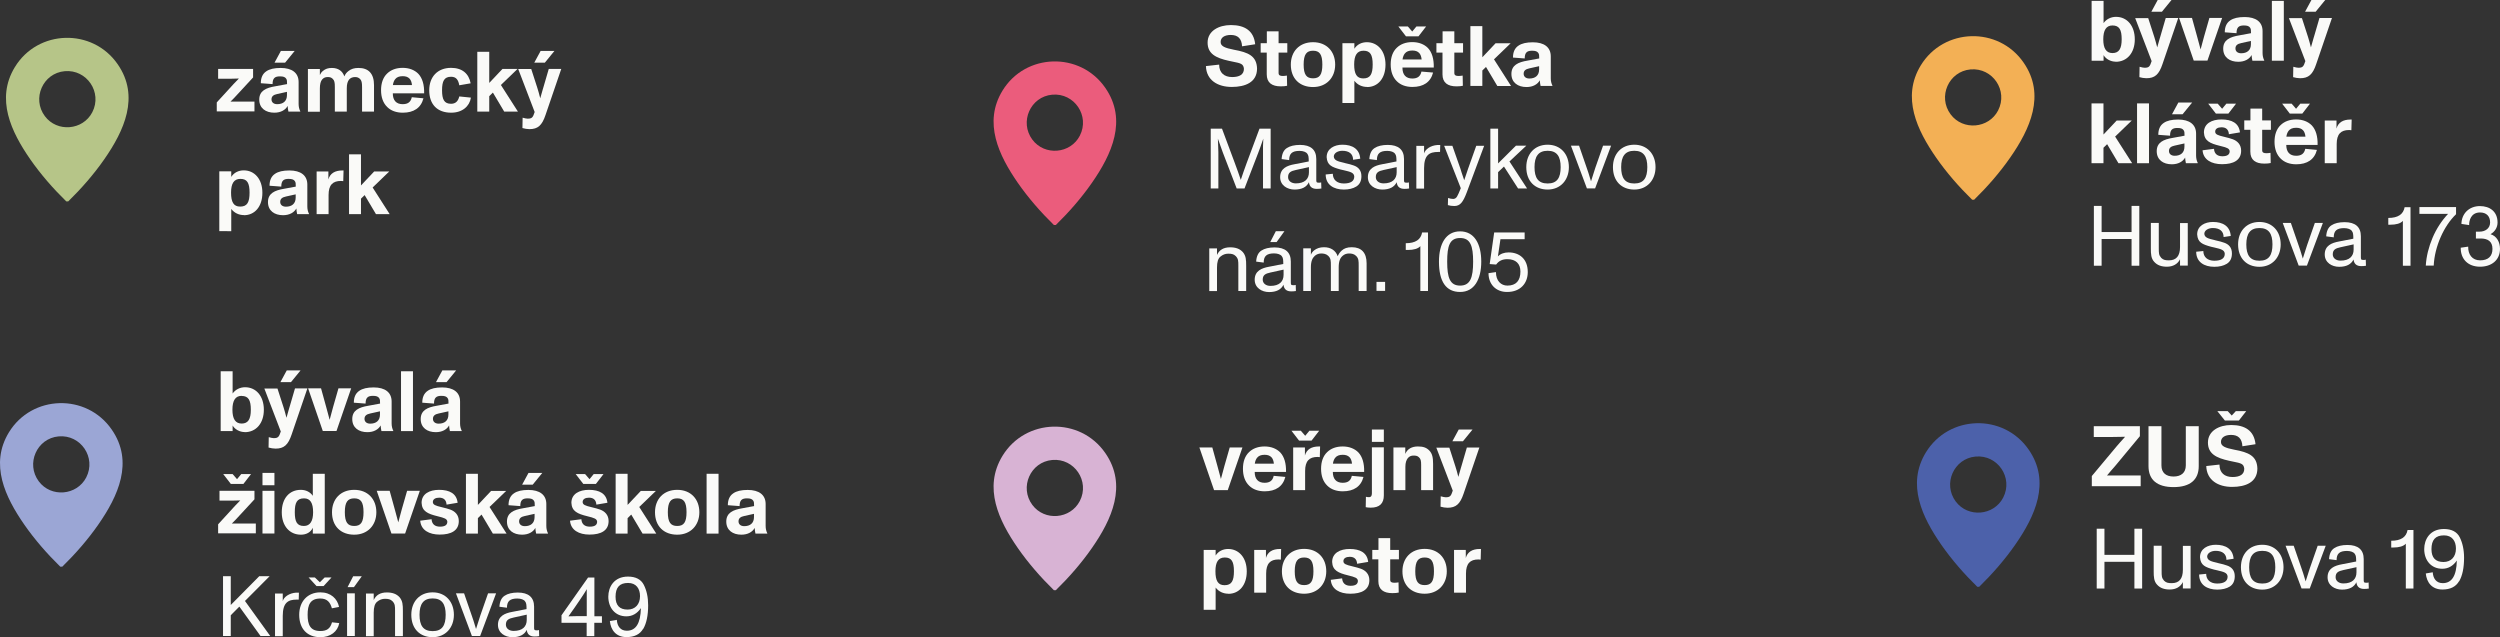 <?xml version="1.0" encoding="UTF-8" standalone="no"?>
<svg
   id="Vrstva_1"
   data-name="Vrstva 1"
   viewBox="0 0 255.339 65.08"
   version="1.1"
   sodipodi:docname="mapa_legenda_vidiny_2025.svg"
   width="255.339"
   height="65.08"
   inkscape:version="1.3.2 (091e20e, 2023-11-25, custom)"
   xmlns:inkscape="http://www.inkscape.org/namespaces/inkscape"
   xmlns:sodipodi="http://sodipodi.sourceforge.net/DTD/sodipodi-0.dtd"
   xmlns="http://www.w3.org/2000/svg"
   xmlns:svg="http://www.w3.org/2000/svg">
  <rect x="0" y="0" width="255.339" height="65.08" fill="#333333" stroke="none"/>
  <sodipodi:namedview
     id="namedview118"
     pagecolor="#ffffff"
     bordercolor="#000000"
     borderopacity="0.25"
     inkscape:showpageshadow="2"
     inkscape:pageopacity="0.0"
     inkscape:pagecheckerboard="0"
     inkscape:deskcolor="#d1d1d1"
     inkscape:zoom="3.8384117"
     inkscape:cx="128.95959"
     inkscape:cy="30.872144"
     inkscape:window-width="1920"
     inkscape:window-height="1009"
     inkscape:window-x="-8"
     inkscape:window-y="-8"
     inkscape:window-maximized="1"
     inkscape:current-layer="Vrstva_1" />
  <defs
     id="defs1">
    <style
       id="style1">
      .cls-1 {
        fill: #eb5c7c;
      }

      .cls-2 {
        fill: #9ba6d5;
      }

      .cls-3 {
        fill: #fafaf8;
      }

      .cls-4 {
        fill: #4c61aa;
      }

      .cls-5 {
        fill: #f3b055;
      }

      .cls-6 {
        fill: #b6c588;
      }

      .cls-7 {
        fill: #d8b3d4;
      }
    </style>
  </defs>
  <g
     id="g29"
     transform="translate(-15.201,-27.27)">
    <path
       class="cls-3"
       d="m 40.2,71.4 c -0.53,0 -1.02,-0.29 -1.24,-0.67 v 0.57 h -1.22 v -6.11 h 1.22 v 2.27 c 0.27,-0.39 0.74,-0.64 1.27,-0.64 1.14,0 1.92,0.92 1.92,2.3 0,1.38 -0.79,2.29 -1.95,2.29 z m -0.32,-3.7 c -0.64,0 -0.94,0.48 -0.94,1.42 0,0.94 0.31,1.41 0.94,1.41 0.66,0 0.94,-0.44 0.94,-1.41 0,-0.97 -0.24,-1.41 -0.94,-1.41 z"
       id="path1" />
    <path
       class="cls-3"
       d="m 46.6,66.93 -1.61,4.71 c -0.36,1.08 -0.79,1.45 -1.65,1.45 -0.21,0 -0.51,-0.05 -0.71,-0.11 l 0.02,-1.06 c 0.22,0.06 0.39,0.1 0.51,0.1 0.44,0 0.54,-0.12 0.72,-0.68 L 42.2,66.95 h 1.34 l 0.62,1.92 c 0.1,0.3 0.19,0.65 0.3,1.07 0.05,-0.2 0.14,-0.51 0.26,-0.92 0,-0.03 0.03,-0.11 0.07,-0.23 l 0.54,-1.85 H 46.6 Z M 44.49,65.1 h 1.41 l -0.98,1.2 h -1.08 z"
       id="path2" />
    <path
       class="cls-3"
       d="m 46.67,66.93 h 1.32 l 0.53,1.92 c 0.13,0.47 0.25,0.91 0.35,1.3 0.08,-0.29 0.2,-0.72 0.35,-1.3 l 0.55,-1.92 h 1.3 l -1.5,4.36 h -1.4 z"
       id="path3" />
    <path
       class="cls-3"
       d="m 55.37,71.3 h -1.21 c -0.04,-0.18 -0.07,-0.38 -0.08,-0.58 -0.22,0.41 -0.7,0.69 -1.36,0.69 -0.87,0 -1.54,-0.45 -1.54,-1.34 0,-0.89 0.68,-1.2 1.65,-1.36 l 1.19,-0.22 c 0,-0.31 0,-0.43 -0.1,-0.57 -0.11,-0.15 -0.28,-0.22 -0.63,-0.22 -0.52,0 -0.75,0.19 -0.75,0.79 l -1.2,-0.09 c 0,-0.55 0.18,-0.96 0.55,-1.21 0.34,-0.24 0.83,-0.35 1.48,-0.35 1.15,0 1.83,0.5 1.83,1.44 v 2.24 c 0,0.28 0.06,0.53 0.17,0.75 v 0.04 z m -1.36,-2.02 -0.99,0.22 c -0.39,0.08 -0.59,0.24 -0.59,0.55 0,0.31 0.24,0.49 0.58,0.49 0.6,0 1,-0.3 1,-0.93 v -0.32 z"
       id="path4" />
    <path
       class="cls-3"
       d="m 56.16,65.19 h 1.22 v 6.11 h -1.22 z"
       id="path5" />
    <path
       class="cls-3"
       d="m 62.36,71.3 h -1.21 c -0.04,-0.18 -0.07,-0.38 -0.08,-0.58 -0.22,0.41 -0.7,0.69 -1.36,0.69 -0.87,0 -1.54,-0.45 -1.54,-1.34 0,-0.89 0.68,-1.2 1.65,-1.36 l 1.19,-0.22 c 0,-0.31 0,-0.43 -0.1,-0.57 -0.11,-0.15 -0.28,-0.22 -0.63,-0.22 -0.52,0 -0.75,0.19 -0.75,0.79 l -1.2,-0.09 c 0,-0.55 0.18,-0.96 0.55,-1.21 0.34,-0.24 0.83,-0.35 1.48,-0.35 1.15,0 1.83,0.5 1.83,1.44 v 2.24 c 0,0.28 0.06,0.53 0.17,0.75 v 0.04 z M 61,69.28 60.01,69.5 c -0.39,0.08 -0.59,0.24 -0.59,0.55 0,0.31 0.24,0.49 0.58,0.49 0.6,0 1,-0.3 1,-0.93 V 69.29 Z M 60.38,65.1 h 1.41 l -0.98,1.2 h -1.08 z"
       id="path6" />
    <path
       class="cls-3"
       d="m 37.48,80.82 1.72,-1.88 0.27,-0.28 0.27,-0.28 v 0 c -0.31,0 -0.58,0.02 -0.79,0.02 h -1.33 v -1 h 3.57 v 0.87 L 39.5,80.1 c 0,0 -0.13,0.13 -0.31,0.33 l -0.31,0.31 v 0 c 0,0 2.45,0 2.45,0 v 1 H 37.48 V 80.8 Z m 1.48,-5.13 0.45,0.52 0.43,-0.52 h 1 L 40.06,76.7 H 38.78 L 38,75.69 h 0.97 z"
       id="path7" />
    <path
       class="cls-3"
       d="m 42.01,75.57 h 1.22 v 1.26 h -1.22 z m 0,1.83 h 1.22 v 4.36 h -1.22 z"
       id="path8" />
    <path
       class="cls-3"
       d="m 48.37,75.66 v 6.11 h -1.22 v -0.6 c -0.21,0.46 -0.65,0.71 -1.22,0.71 -1.13,0 -1.95,-0.87 -1.95,-2.29 0,-1.42 0.78,-2.29 1.94,-2.29 0.53,0 0.96,0.22 1.23,0.61 v -2.25 z m -2.12,2.51 c -0.72,0 -0.94,0.44 -0.94,1.41 0,0.97 0.22,1.41 0.93,1.41 0.64,0 0.94,-0.51 0.94,-1.4 0,-0.95 -0.29,-1.42 -0.92,-1.42 z"
       id="path9" />
    <path
       class="cls-3"
       d="m 51.38,77.3 c 1.39,0 2.26,0.95 2.26,2.29 0,1.34 -0.9,2.29 -2.26,2.29 -1.36,0 -2.27,-0.86 -2.27,-2.29 0,-1.34 0.87,-2.29 2.27,-2.29 z m 0,0.87 c -0.66,0 -0.96,0.37 -0.96,1.41 0,1.04 0.29,1.41 0.96,1.41 0.67,0 0.95,-0.37 0.95,-1.41 0,-1.04 -0.29,-1.41 -0.95,-1.41 z"
       id="path10" />
    <path
       class="cls-3"
       d="M 53.68,77.4 H 55 l 0.53,1.92 c 0.13,0.47 0.25,0.91 0.35,1.3 0.08,-0.29 0.2,-0.72 0.35,-1.3 l 0.55,-1.92 h 1.3 l -1.5,4.36 h -1.4 z"
       id="path11" />
    <path
       class="cls-3"
       d="m 59.28,80.3 c 0.03,0.5 0.34,0.76 0.86,0.76 0.52,0 0.75,-0.18 0.75,-0.51 -0.04,-0.29 -0.25,-0.37 -1.02,-0.56 -0.98,-0.24 -1.57,-0.5 -1.61,-1.36 0,-0.92 0.81,-1.33 1.79,-1.33 1.06,0 1.79,0.38 1.89,1.32 l -1.13,0.19 c -0.03,-0.48 -0.3,-0.71 -0.75,-0.71 -0.38,0 -0.65,0.15 -0.65,0.44 0,0.29 0.27,0.38 0.9,0.53 0.36,0.08 0.65,0.17 0.89,0.25 0.46,0.17 0.86,0.53 0.86,1.17 0,0.98 -0.79,1.38 -1.95,1.38 -1.07,0 -1.92,-0.45 -1.99,-1.42 z"
       id="path12" />
    <path
       class="cls-3"
       d="m 64.39,79.82 -0.38,0.37 v 1.58 h -1.22 v -6.11 h 1.22 v 3.18 l 1.35,-1.43 h 1.54 l -1.7,1.64 1.74,2.72 h -1.4 l -1.16,-1.95 z"
       id="path13" />
    <path
       class="cls-3"
       d="m 71.17,81.77 h -1.21 c -0.04,-0.18 -0.07,-0.38 -0.08,-0.58 -0.22,0.41 -0.7,0.69 -1.36,0.69 -0.87,0 -1.54,-0.45 -1.54,-1.34 0,-0.89 0.68,-1.2 1.65,-1.36 l 1.19,-0.22 c 0,-0.31 0,-0.43 -0.1,-0.57 -0.11,-0.15 -0.28,-0.22 -0.63,-0.22 -0.52,0 -0.75,0.19 -0.75,0.79 l -1.2,-0.09 c 0,-0.55 0.18,-0.96 0.55,-1.21 0.34,-0.24 0.83,-0.35 1.48,-0.35 1.15,0 1.83,0.5 1.83,1.44 v 2.24 c 0,0.28 0.06,0.53 0.17,0.75 v 0.04 z m -1.37,-2.02 -0.99,0.22 c -0.39,0.08 -0.59,0.24 -0.59,0.55 0,0.31 0.24,0.49 0.58,0.49 0.6,0 1,-0.3 1,-0.93 v -0.32 z m -0.62,-4.18 h 1.41 l -0.98,1.2 h -1.08 z"
       id="path14" />
    <path
       class="cls-3"
       d="m 74.58,80.3 c 0.03,0.5 0.34,0.76 0.86,0.76 0.52,0 0.75,-0.18 0.75,-0.51 -0.04,-0.29 -0.25,-0.37 -1.02,-0.56 -0.98,-0.24 -1.57,-0.5 -1.61,-1.36 0,-0.92 0.81,-1.33 1.79,-1.33 1.06,0 1.79,0.38 1.89,1.32 l -1.13,0.19 c -0.03,-0.48 -0.3,-0.71 -0.75,-0.71 -0.38,0 -0.65,0.15 -0.65,0.44 0,0.29 0.27,0.38 0.9,0.53 0.36,0.08 0.65,0.17 0.89,0.25 0.46,0.17 0.86,0.53 0.86,1.17 0,0.98 -0.79,1.38 -1.95,1.38 -1.07,0 -1.92,-0.45 -1.99,-1.42 z m 0.38,-4.61 0.45,0.52 0.43,-0.52 h 1 L 76.06,76.7 H 74.78 L 74,75.69 h 0.97 z"
       id="path15" />
    <path
       class="cls-3"
       d="m 79.68,79.82 -0.38,0.37 v 1.58 h -1.22 v -6.11 h 1.22 v 3.18 l 1.35,-1.43 h 1.54 l -1.7,1.64 1.74,2.72 h -1.4 l -1.16,-1.95 z"
       id="path16" />
    <path
       class="cls-3"
       d="m 84.37,77.3 c 1.39,0 2.26,0.95 2.26,2.29 0,1.34 -0.9,2.29 -2.26,2.29 -1.36,0 -2.27,-0.86 -2.27,-2.29 0,-1.34 0.87,-2.29 2.27,-2.29 z m 0,0.87 c -0.66,0 -0.96,0.37 -0.96,1.41 0,1.04 0.29,1.41 0.96,1.41 0.67,0 0.95,-0.37 0.95,-1.41 0,-1.04 -0.29,-1.41 -0.95,-1.41 z"
       id="path17" />
    <path
       class="cls-3"
       d="m 87.37,75.66 h 1.22 v 6.11 h -1.22 z"
       id="path18" />
    <path
       class="cls-3"
       d="m 93.57,81.77 h -1.21 c -0.04,-0.18 -0.07,-0.38 -0.08,-0.58 -0.22,0.41 -0.7,0.69 -1.36,0.69 -0.87,0 -1.54,-0.45 -1.54,-1.34 0,-0.89 0.68,-1.2 1.65,-1.36 l 1.19,-0.22 c 0,-0.31 0,-0.43 -0.1,-0.57 -0.11,-0.15 -0.28,-0.22 -0.63,-0.22 -0.52,0 -0.75,0.19 -0.75,0.79 l -1.2,-0.09 c 0,-0.55 0.18,-0.96 0.55,-1.21 0.34,-0.24 0.83,-0.35 1.48,-0.35 1.15,0 1.83,0.5 1.83,1.44 v 2.24 c 0,0.28 0.06,0.53 0.17,0.75 v 0.04 z m -1.36,-2.02 -0.99,0.22 c -0.39,0.08 -0.59,0.24 -0.59,0.55 0,0.31 0.24,0.49 0.58,0.49 0.6,0 1,-0.3 1,-0.93 v -0.32 z"
       id="path19" />
    <path
       class="cls-3"
       d="m 39.64,89.23 -0.87,0.88 v 2.12 h -0.79 v -6.11 h 0.79 v 2.94 l 2.91,-2.94 h 1.06 l -2.52,2.53 2.58,3.58 h -0.99 l -2.16,-3 z"
       id="path20" />
    <path
       class="cls-3"
       d="m 45.71,88.51 c 0,0 -0.1,0 -0.2,0 -0.89,0 -1.43,0.31 -1.43,1.67 v 2.07 h -0.79 v -4.36 h 0.79 v 0.77 c 0.12,-0.43 0.66,-0.81 1.36,-0.86 0.04,0 0.14,0 0.29,0 l -0.02,0.74 z"
       id="path21" />
    <path
       class="cls-3"
       d="m 47.92,87.77 c 1.07,0 1.74,0.65 1.91,1.49 L 49.1,89.4 c -0.17,-0.6 -0.47,-1 -1.18,-1 -1.03,0 -1.3,0.64 -1.3,1.66 0,1.02 0.27,1.66 1.3,1.66 0.67,0 1.02,-0.26 1.19,-0.89 l 0.74,0.08 c -0.16,0.88 -0.91,1.44 -1.93,1.44 -1.33,0 -2.16,-0.85 -2.16,-2.29 0,-1.35 0.85,-2.29 2.16,-2.29 z m -0.56,-1.52 0.51,0.49 0.49,-0.49 h 0.7 l -0.81,0.88 h -0.72 l -0.81,-0.88 h 0.65 z"
       id="path22" />
    <path
       class="cls-3"
       d="m 50.65,87.87 h 0.79 v 4.36 h -0.79 z m 0.62,-1.74 h 0.88 l -0.8,1.11 H 50.7 Z"
       id="path23" />
    <path
       class="cls-3"
       d="m 56.36,92.24 h -0.81 v -2.55 c 0,-0.52 0,-0.73 -0.26,-1.01 -0.22,-0.22 -0.45,-0.25 -0.78,-0.25 -0.29,0 -0.55,0.1 -0.79,0.3 -0.24,0.19 -0.35,0.56 -0.35,1.11 v 2.41 h -0.79 v -4.36 h 0.79 v 0.67 c 0.23,-0.51 0.67,-0.78 1.34,-0.78 0.57,0 0.99,0.15 1.3,0.49 0.32,0.38 0.34,0.79 0.34,1.39 v 2.59 z"
       id="path24" />
    <path
       class="cls-3"
       d="m 59.39,87.77 c 1.32,0 2.17,0.96 2.17,2.29 0,1.33 -0.87,2.29 -2.17,2.29 -1.3,0 -2.18,-0.86 -2.18,-2.29 0,-1.34 0.85,-2.29 2.18,-2.29 z m 0,0.62 c -0.95,0 -1.34,0.58 -1.34,1.67 0,1.09 0.37,1.67 1.34,1.67 0.97,0 1.33,-0.58 1.33,-1.67 0,-1.09 -0.38,-1.67 -1.33,-1.67 z"
       id="path25" />
    <path
       class="cls-3"
       d="m 61.76,87.87 h 0.84 l 0.78,2.26 c 0.1,0.25 0.24,0.72 0.44,1.38 0.16,-0.52 0.31,-0.99 0.44,-1.38 l 0.79,-2.26 h 0.82 l -1.63,4.36 H 63.4 l -1.63,-4.36 z"
       id="path26" />
    <path
       class="cls-3"
       d="m 70.28,92.24 c -0.15,0.03 -0.31,0.04 -0.49,0.04 -0.48,0 -0.74,-0.23 -0.79,-0.68 -0.24,0.5 -0.73,0.75 -1.47,0.75 -0.74,0 -1.47,-0.43 -1.47,-1.26 0,-0.9 0.7,-1.19 1.48,-1.33 l 1.44,-0.28 c 0,-0.43 -0.02,-0.63 -0.15,-0.79 -0.11,-0.17 -0.41,-0.29 -0.79,-0.29 -0.76,0 -1.06,0.28 -1.06,0.94 l -0.77,-0.1 c 0.03,-0.52 0.2,-0.92 0.54,-1.13 0.31,-0.21 0.78,-0.32 1.34,-0.32 1.09,0 1.66,0.49 1.66,1.44 v 2.09 c 0,0.25 0,0.33 0.25,0.33 0.07,0 0.16,0 0.25,-0.03 l 0.02,0.65 z m -1.29,-2.19 -1.32,0.29 c -0.51,0.11 -0.8,0.25 -0.8,0.73 0,0.39 0.34,0.64 0.79,0.64 0.91,0 1.34,-0.45 1.34,-1.13 v -0.53 z"
       id="path27" />
    <path
       class="cls-3"
       d="M 76.67,90.88 H 75.9 v 1.36 h -0.78 v -1.36 h -2.57 v -0.77 l 2.71,-3.85 h 0.65 v 3.95 h 0.77 v 0.67 z M 75.13,90.2 v -1.54 c 0,-0.52 0,-0.93 0,-1.22 -0.18,0.34 -0.5,0.79 -0.68,1.07 l -0.54,0.79 -0.65,0.92 c 0.27,0 0.55,-0.02 0.85,-0.02 h 1.01 z"
       id="path28" />
    <path
       class="cls-3"
       d="m 80.89,91.49 c -0.33,0.57 -0.9,0.85 -1.7,0.85 -1.07,0 -1.61,-0.72 -1.7,-1.64 l 0.71,-0.12 c 0.04,0.64 0.37,1.11 1.02,1.11 0.93,0 1.4,-0.75 1.44,-2.31 -0.38,0.55 -0.87,0.84 -1.49,0.84 -1.13,0 -1.84,-0.86 -1.84,-2.01 0,-0.98 0.58,-2.05 2.01,-2.05 0.79,0 1.34,0.29 1.62,0.85 0.29,0.57 0.44,1.27 0.44,2.08 0,1.04 -0.17,1.84 -0.5,2.41 z m -1.55,-4.68 c -0.86,0 -1.27,0.46 -1.27,1.41 0,0.87 0.41,1.31 1.23,1.31 0.78,0 1.27,-0.54 1.27,-1.37 0,-0.77 -0.39,-1.35 -1.22,-1.35 z"
       id="path29" />
  </g>
  <g
     id="g54"
     transform="translate(-15.201,-27.27)">
    <path
       class="cls-3"
       d="m 139.72,33.87 c 0,0.83 0.52,1.27 1.33,1.27 0.73,0 1.2,-0.25 1.2,-0.84 -0.05,-0.51 -0.31,-0.57 -1.17,-0.74 l -0.38,-0.08 c -1.32,-0.29 -2.16,-0.72 -2.16,-1.86 0,-1.2 1.15,-1.79 2.38,-1.79 1.42,0 2.34,0.59 2.48,1.96 L 142.06,32 c -0.04,-0.79 -0.43,-1.16 -1.15,-1.16 -0.64,0 -1.04,0.26 -1.04,0.72 0,0.44 0.45,0.61 1.36,0.79 1.48,0.27 2.32,0.64 2.36,1.92 0,1.41 -1.21,1.88 -2.58,1.88 -1.44,0 -2.6,-0.69 -2.64,-2.13 l 1.34,-0.15 z"
       id="path30" />
    <path
       class="cls-3"
       d="m 144.59,32.64 h -0.63 v -0.96 h 0.63 v -1.21 h 1.2 v 1.21 h 0.89 v 0.96 h -0.89 v 2.08 c 0,0.24 0.14,0.31 0.45,0.31 0.11,0 0.24,-0.02 0.4,-0.04 l 0.02,1.04 c -0.14,0.04 -0.4,0.06 -0.65,0.06 -0.9,0 -1.43,-0.37 -1.43,-1.23 v -2.22 z"
       id="path31" />
    <path
       class="cls-3"
       d="m 149.31,31.58 c 1.39,0 2.26,0.95 2.26,2.29 0,1.34 -0.9,2.29 -2.26,2.29 -1.36,0 -2.27,-0.86 -2.27,-2.29 0,-1.34 0.87,-2.29 2.27,-2.29 z m 0,0.87 c -0.66,0 -0.96,0.37 -0.96,1.41 0,1.04 0.29,1.41 0.96,1.41 0.67,0 0.95,-0.37 0.95,-1.41 0,-1.04 -0.29,-1.41 -0.95,-1.41 z"
       id="path32" />
    <path
       class="cls-3"
       d="m 154.84,36.15 c -0.52,0 -0.99,-0.21 -1.31,-0.63 v 2.27 h -1.22 v -6.11 h 1.22 v 0.57 c 0.28,-0.45 0.76,-0.67 1.28,-0.67 1.08,0 1.9,0.87 1.9,2.29 0,1.42 -0.79,2.29 -1.88,2.29 z m -0.38,-3.7 c -0.66,0 -0.95,0.48 -0.95,1.4 0,0.97 0.26,1.43 0.93,1.43 0.72,0 0.96,-0.44 0.96,-1.43 0,-0.99 -0.25,-1.4 -0.93,-1.4 z"
       id="path33" />
    <path
       class="cls-3"
       d="m 158.44,34.18 c 0,0.73 0.36,1.11 1.01,1.11 0.55,0 0.83,-0.24 0.93,-0.71 l 1.19,0.1 c -0.25,0.98 -0.99,1.47 -2.11,1.47 -0.66,0 -1.21,-0.2 -1.59,-0.58 -0.42,-0.41 -0.63,-0.99 -0.63,-1.72 0,-0.73 0.21,-1.31 0.62,-1.7 0.39,-0.38 0.93,-0.58 1.59,-0.58 0.66,0 1.22,0.22 1.6,0.61 0.41,0.44 0.61,1.11 0.59,1.99 h -3.19 z m 0.55,-4.21 0.45,0.52 0.43,-0.52 h 0.99 l -0.78,1.01 h -1.28 l -0.78,-1.01 z m -0.54,3.37 h 1.95 c -0.03,-0.29 -0.11,-0.51 -0.25,-0.66 -0.17,-0.17 -0.38,-0.25 -0.7,-0.25 -0.36,0 -0.61,0.1 -0.78,0.32 -0.11,0.15 -0.19,0.35 -0.22,0.59 z"
       id="path34" />
    <path
       class="cls-3"
       d="m 162.54,32.64 h -0.63 v -0.96 h 0.63 v -1.21 h 1.2 v 1.21 h 0.89 v 0.96 h -0.89 v 2.08 c 0,0.24 0.14,0.31 0.45,0.31 0.11,0 0.24,-0.02 0.4,-0.04 l 0.02,1.04 c -0.14,0.04 -0.4,0.06 -0.65,0.06 -0.9,0 -1.43,-0.37 -1.43,-1.23 v -2.22 z"
       id="path35" />
    <path
       class="cls-3"
       d="m 166.98,34.1 -0.38,0.37 v 1.58 h -1.22 v -6.11 h 1.22 v 3.18 l 1.35,-1.43 h 1.54 l -1.7,1.64 1.74,2.72 h -1.4 l -1.16,-1.95 z"
       id="path36" />
    <path
       class="cls-3"
       d="m 173.76,36.05 h -1.21 c -0.04,-0.18 -0.07,-0.38 -0.08,-0.58 -0.22,0.41 -0.7,0.69 -1.36,0.69 -0.87,0 -1.54,-0.45 -1.54,-1.34 0,-0.89 0.68,-1.2 1.65,-1.36 l 1.19,-0.22 c 0,-0.31 0,-0.43 -0.1,-0.57 -0.11,-0.15 -0.28,-0.22 -0.63,-0.22 -0.52,0 -0.75,0.19 -0.75,0.79 l -1.2,-0.09 c 0,-0.55 0.18,-0.96 0.55,-1.21 0.34,-0.24 0.83,-0.35 1.48,-0.35 1.15,0 1.83,0.5 1.83,1.44 v 2.24 c 0,0.28 0.06,0.53 0.17,0.75 v 0.04 z m -1.36,-2.02 -0.99,0.22 c -0.39,0.08 -0.59,0.24 -0.59,0.55 0,0.31 0.24,0.49 0.58,0.49 0.6,0 1,-0.3 1,-0.93 v -0.32 z"
       id="path37" />
    <path
       class="cls-3"
       d="m 138.87,40.41 h 1.14 l 1.29,3.46 c 0.25,0.67 0.46,1.26 0.63,1.77 v 0 c 0.19,-0.58 0.4,-1.17 0.62,-1.77 l 1.29,-3.46 h 1.14 v 6.11 h -0.78 v -3.69 c 0,-0.15 0,-0.37 0,-0.64 l 0.03,-0.76 v 0 c -0.23,0.66 -0.39,1.13 -0.5,1.4 l -1.42,3.69 h -0.8 l -1.42,-3.69 c -0.08,-0.2 -0.24,-0.66 -0.5,-1.4 v 0 l 0.03,0.76 c 0,0.27 0.02,0.49 0.02,0.64 v 3.69 h -0.78 v -6.11 z"
       id="path38" />
    <path
       class="cls-3"
       d="m 150.17,46.52 c -0.15,0.03 -0.31,0.04 -0.49,0.04 -0.48,0 -0.74,-0.23 -0.79,-0.68 -0.24,0.5 -0.73,0.75 -1.47,0.75 -0.74,0 -1.47,-0.43 -1.47,-1.26 0,-0.9 0.7,-1.19 1.48,-1.33 l 1.44,-0.28 c 0,-0.43 -0.02,-0.63 -0.15,-0.79 -0.11,-0.17 -0.41,-0.29 -0.79,-0.29 -0.76,0 -1.06,0.28 -1.06,0.94 l -0.77,-0.1 c 0.03,-0.52 0.2,-0.92 0.54,-1.13 0.31,-0.21 0.78,-0.32 1.34,-0.32 1.09,0 1.66,0.49 1.66,1.44 v 2.09 c 0,0.25 0,0.33 0.25,0.33 0.07,0 0.16,0 0.25,-0.03 l 0.02,0.65 z m -1.29,-2.18 -1.32,0.29 c -0.51,0.11 -0.8,0.25 -0.8,0.73 0,0.39 0.34,0.64 0.79,0.64 0.91,0 1.34,-0.45 1.34,-1.13 v -0.53 z"
       id="path39" />
    <path
       class="cls-3"
       d="m 151.33,45.02 c 0,0.61 0.43,0.99 1.12,0.99 0.72,0 1.07,-0.25 1.07,-0.71 -0.03,-0.4 -0.39,-0.48 -1.06,-0.64 l -0.35,-0.08 c -0.86,-0.24 -1.36,-0.42 -1.41,-1.26 0,-0.87 0.79,-1.27 1.61,-1.27 1.01,0 1.75,0.43 1.82,1.43 l -0.73,0.11 c 0,-0.59 -0.4,-0.92 -1.1,-0.92 -0.44,0 -0.87,0.22 -0.87,0.6 0.04,0.38 0.39,0.48 1.05,0.63 l 0.1,0.03 c 0.38,0.08 0.66,0.16 0.88,0.24 0.44,0.15 0.79,0.47 0.79,1.09 0,0.49 -0.17,0.84 -0.52,1.06 -0.34,0.21 -0.77,0.31 -1.28,0.31 -1.02,0 -1.85,-0.48 -1.85,-1.54 l 0.72,-0.07 z"
       id="path40" />
    <path
       class="cls-3"
       d="m 159.13,46.52 c -0.15,0.03 -0.31,0.04 -0.49,0.04 -0.48,0 -0.74,-0.23 -0.79,-0.68 -0.24,0.5 -0.73,0.75 -1.47,0.75 -0.74,0 -1.47,-0.43 -1.47,-1.26 0,-0.9 0.7,-1.19 1.48,-1.33 l 1.44,-0.28 c 0,-0.43 -0.02,-0.63 -0.15,-0.79 -0.11,-0.17 -0.41,-0.29 -0.79,-0.29 -0.76,0 -1.06,0.28 -1.06,0.94 l -0.77,-0.1 c 0.03,-0.52 0.2,-0.92 0.54,-1.13 0.31,-0.21 0.78,-0.32 1.34,-0.32 1.09,0 1.66,0.49 1.66,1.44 v 2.09 c 0,0.25 0,0.33 0.25,0.33 0.07,0 0.16,0 0.25,-0.03 l 0.02,0.65 z m -1.29,-2.18 -1.32,0.29 c -0.51,0.11 -0.8,0.25 -0.8,0.73 0,0.39 0.34,0.64 0.79,0.64 0.91,0 1.34,-0.45 1.34,-1.13 v -0.53 z"
       id="path41" />
    <path
       class="cls-3"
       d="m 162.28,42.79 c 0,0 -0.1,0 -0.2,0 -0.89,0 -1.43,0.31 -1.43,1.67 v 2.07 h -0.79 v -4.36 h 0.79 v 0.77 c 0.12,-0.43 0.66,-0.81 1.36,-0.86 0.04,0 0.14,0 0.29,0 l -0.02,0.74 z"
       id="path42" />
    <path
       class="cls-3"
       d="m 166.79,42.15 -1.78,4.77 c -0.38,1 -0.67,1.39 -1.27,1.39 -0.24,0 -0.46,-0.03 -0.66,-0.09 l 0.02,-0.73 c 0.18,0.06 0.36,0.1 0.54,0.1 0.34,-0.04 0.41,-0.24 0.76,-1.1 l -1.7,-4.33 h 0.84 l 0.83,2.36 0.11,0.36 0.27,0.8 0.39,-1.16 0.84,-2.36 h 0.82 z"
       id="path43" />
    <path
       class="cls-3"
       d="m 168.82,44.27 -0.61,0.58 v 1.67 h -0.79 v -6.11 h 0.79 v 3.55 l 1.82,-1.81 h 1.06 l -1.72,1.61 1.8,2.76 h -0.92 l -1.44,-2.24 z"
       id="path44" />
    <path
       class="cls-3"
       d="m 173.27,42.05 c 1.32,0 2.17,0.96 2.17,2.29 0,1.33 -0.87,2.29 -2.17,2.29 -1.3,0 -2.18,-0.86 -2.18,-2.29 0,-1.34 0.85,-2.29 2.18,-2.29 z m 0,0.62 c -0.95,0 -1.34,0.58 -1.34,1.67 0,1.09 0.37,1.67 1.34,1.67 0.97,0 1.33,-0.58 1.33,-1.67 0,-1.09 -0.38,-1.67 -1.33,-1.67 z"
       id="path45" />
    <path
       class="cls-3"
       d="m 175.64,42.15 h 0.84 l 0.78,2.26 c 0.1,0.25 0.24,0.72 0.44,1.38 0.16,-0.52 0.31,-0.99 0.44,-1.38 l 0.79,-2.26 h 0.82 l -1.63,4.36 h -0.84 l -1.63,-4.36 z"
       id="path46" />
    <path
       class="cls-3"
       d="m 182.12,42.05 c 1.32,0 2.17,0.96 2.17,2.29 0,1.33 -0.87,2.29 -2.17,2.29 -1.3,0 -2.18,-0.86 -2.18,-2.29 0,-1.34 0.85,-2.29 2.18,-2.29 z m 0,0.62 c -0.95,0 -1.34,0.58 -1.34,1.67 0,1.09 0.37,1.67 1.34,1.67 0.97,0 1.33,-0.58 1.33,-1.67 0,-1.09 -0.38,-1.67 -1.33,-1.67 z"
       id="path47" />
    <path
       class="cls-3"
       d="m 142.49,56.99 h -0.81 v -2.55 c 0,-0.52 0,-0.73 -0.26,-1.01 -0.22,-0.22 -0.45,-0.25 -0.78,-0.25 -0.29,0 -0.55,0.1 -0.79,0.3 -0.24,0.19 -0.35,0.56 -0.35,1.11 V 57 h -0.79 v -4.36 h 0.79 v 0.67 c 0.23,-0.51 0.67,-0.78 1.34,-0.78 0.57,0 0.99,0.15 1.3,0.49 0.32,0.38 0.34,0.79 0.34,1.39 V 57 Z"
       id="path48" />
    <path
       class="cls-3"
       d="m 147.57,56.99 c -0.15,0.03 -0.31,0.04 -0.49,0.04 -0.48,0 -0.74,-0.23 -0.79,-0.68 -0.24,0.5 -0.73,0.75 -1.47,0.75 -0.74,0 -1.47,-0.43 -1.47,-1.26 0,-0.9 0.7,-1.19 1.48,-1.33 l 1.44,-0.28 c 0,-0.43 -0.02,-0.63 -0.15,-0.79 -0.11,-0.17 -0.41,-0.29 -0.79,-0.29 -0.76,0 -1.06,0.28 -1.06,0.94 l -0.77,-0.1 c 0.03,-0.52 0.2,-0.92 0.54,-1.13 0.31,-0.21 0.78,-0.32 1.34,-0.32 1.09,0 1.66,0.49 1.66,1.44 v 2.09 c 0,0.25 0,0.33 0.25,0.33 0.07,0 0.16,0 0.25,-0.03 l 0.02,0.65 z m -1.28,-2.18 -1.32,0.29 c -0.51,0.11 -0.8,0.25 -0.8,0.73 0,0.39 0.34,0.64 0.79,0.64 0.91,0 1.34,-0.45 1.34,-1.13 v -0.53 z m -0.78,-3.93 h 0.88 l -0.8,1.11 h -0.65 z"
       id="path49" />
    <path
       class="cls-3"
       d="m 154.77,56.99 h -0.8 v -2.57 c 0,-0.51 0,-0.75 -0.26,-1.01 -0.21,-0.21 -0.46,-0.25 -0.73,-0.25 -0.25,0 -0.47,0.08 -0.65,0.24 -0.25,0.22 -0.4,0.54 -0.4,1.18 v 2.41 h -0.8 v -2.57 c 0,-0.51 0,-0.75 -0.26,-1.01 -0.21,-0.21 -0.48,-0.25 -0.73,-0.25 -0.25,0 -0.46,0.08 -0.65,0.24 -0.24,0.22 -0.4,0.54 -0.4,1.18 v 2.41 h -0.78 v -4.36 h 0.78 v 0.66 c 0.06,-0.17 0.17,-0.31 0.32,-0.44 0.27,-0.22 0.61,-0.33 1.02,-0.33 0.69,0 1.19,0.33 1.4,0.92 0.1,-0.24 0.22,-0.41 0.42,-0.59 0.24,-0.21 0.53,-0.33 1.02,-0.33 0.98,0 1.51,0.56 1.51,1.64 v 2.83 z"
       id="path50" />
    <path
       class="cls-3"
       d="m 155.79,56.06 h 0.88 v 0.92 h -0.88 z"
       id="path51" />
    <path
       class="cls-3"
       d="m 161.05,51.01 v 5.98 h -0.78 v -4.58 c -0.24,0.27 -0.7,0.39 -1.27,0.39 h -0.11 c 0,0 -0.06,0 -0.11,0 v -0.02 c 0,0 0,-0.65 0,-0.65 v -0.02 c 0.99,0 1.54,-0.37 1.67,-1.1 h 0.61 z"
       id="path52" />
    <path
       class="cls-3"
       d="m 164.33,50.9 c 1.44,0 2.16,1.26 2.16,3.09 0,1.83 -0.72,3.1 -2.16,3.1 -1.44,0 -2.16,-1.06 -2.16,-3.1 0,-1.84 0.72,-3.09 2.16,-3.09 z m 0,0.68 c -1.06,0 -1.32,0.79 -1.32,2.42 0,1.63 0.28,2.44 1.32,2.44 1.04,0 1.33,-0.82 1.33,-2.44 0,-1.62 -0.28,-2.42 -1.33,-2.42 z"
       id="path53" />
    <path
       class="cls-3"
       d="m 169.12,57.09 c -1.13,0 -1.89,-0.78 -1.89,-1.92 l 0.76,-0.11 c 0,0.9 0.52,1.38 1.17,1.38 0.87,0 1.33,-0.49 1.33,-1.44 0,-0.8 -0.48,-1.26 -1.33,-1.26 -0.52,0 -0.87,0.17 -1.15,0.55 l -0.66,-0.05 0.46,-3.23 h 3.11 v 0.69 h -2.47 l -0.26,1.76 c 0.25,-0.27 0.65,-0.41 1.09,-0.41 1.08,0 1.96,0.64 1.96,2.01 0,1.13 -0.74,2.03 -2.11,2.03 z"
       id="path54" />
  </g>
  <g
     id="g76"
     transform="translate(-15.201,-27.27)">
    <path
       class="cls-3"
       d="m 231.29,33.57 c -0.53,0 -1.02,-0.29 -1.24,-0.67 v 0.57 h -1.22 v -6.11 h 1.22 v 2.27 c 0.27,-0.39 0.74,-0.64 1.27,-0.64 1.14,0 1.92,0.92 1.92,2.3 0,1.38 -0.79,2.29 -1.95,2.29 z m -0.33,-3.7 c -0.64,0 -0.94,0.48 -0.94,1.42 0,0.94 0.31,1.4 0.94,1.4 0.66,0 0.94,-0.44 0.94,-1.41 0,-0.97 -0.24,-1.41 -0.94,-1.41 z"
       id="path55" />
    <path
       class="cls-3"
       d="m 237.68,29.1 -1.61,4.71 c -0.36,1.08 -0.79,1.45 -1.65,1.45 -0.21,0 -0.51,-0.05 -0.71,-0.11 l 0.02,-1.06 c 0.22,0.06 0.39,0.1 0.51,0.1 0.45,0 0.54,-0.12 0.72,-0.68 l -1.68,-4.39 h 1.33 l 0.62,1.92 c 0.1,0.3 0.19,0.66 0.3,1.07 0.05,-0.2 0.14,-0.51 0.26,-0.92 0,-0.03 0.03,-0.11 0.07,-0.23 l 0.54,-1.85 h 1.27 z m -2.1,-1.83 h 1.41 l -0.98,1.2 h -1.08 z"
       id="path56" />
    <path
       class="cls-3"
       d="m 237.76,29.1 h 1.32 l 0.53,1.92 c 0.13,0.47 0.25,0.91 0.35,1.3 0.08,-0.29 0.2,-0.72 0.35,-1.3 l 0.55,-1.92 h 1.3 l -1.5,4.36 h -1.4 z"
       id="path57" />
    <path
       class="cls-3"
       d="m 246.46,33.47 h -1.21 c -0.04,-0.18 -0.07,-0.38 -0.08,-0.58 -0.22,0.41 -0.7,0.69 -1.36,0.69 -0.87,0 -1.54,-0.45 -1.54,-1.34 0,-0.89 0.68,-1.2 1.65,-1.36 l 1.19,-0.22 c 0,-0.31 0,-0.43 -0.1,-0.57 -0.11,-0.15 -0.28,-0.22 -0.63,-0.22 -0.52,0 -0.75,0.19 -0.75,0.79 l -1.2,-0.09 c 0,-0.55 0.18,-0.96 0.55,-1.21 0.34,-0.24 0.83,-0.35 1.48,-0.35 1.15,0 1.83,0.5 1.83,1.44 v 2.24 c 0,0.28 0.06,0.53 0.17,0.75 v 0.04 z m -1.36,-2.02 -0.99,0.22 c -0.39,0.08 -0.59,0.24 -0.59,0.55 0,0.31 0.24,0.49 0.58,0.49 0.6,0 1,-0.3 1,-0.93 v -0.32 z"
       id="path58" />
    <path
       class="cls-3"
       d="m 247.24,27.36 h 1.22 v 6.11 h -1.22 z"
       id="path59" />
    <path
       class="cls-3"
       d="m 253.38,29.1 -1.61,4.71 c -0.36,1.08 -0.79,1.45 -1.65,1.45 -0.21,0 -0.51,-0.05 -0.71,-0.11 l 0.02,-1.06 c 0.22,0.06 0.39,0.1 0.51,0.1 0.45,0 0.54,-0.12 0.72,-0.68 l -1.68,-4.39 h 1.33 l 0.62,1.92 c 0.1,0.3 0.19,0.66 0.3,1.07 0.05,-0.2 0.14,-0.51 0.26,-0.92 0,-0.03 0.03,-0.11 0.07,-0.23 l 0.54,-1.85 h 1.27 z m -2.1,-1.83 h 1.41 l -0.98,1.2 h -1.08 z"
       id="path60" />
    <path
       class="cls-3"
       d="m 230.42,41.99 -0.38,0.37 v 1.58 h -1.22 v -6.11 h 1.22 v 3.18 l 1.35,-1.43 h 1.54 l -1.7,1.64 1.74,2.72 h -1.4 l -1.16,-1.95 z"
       id="path61" />
    <path
       class="cls-3"
       d="m 233.47,37.83 h 1.22 v 6.11 h -1.22 z"
       id="path62" />
    <path
       class="cls-3"
       d="m 239.67,43.94 h -1.21 c -0.04,-0.18 -0.07,-0.38 -0.08,-0.58 -0.22,0.41 -0.7,0.69 -1.36,0.69 -0.87,0 -1.54,-0.45 -1.54,-1.34 0,-0.89 0.68,-1.2 1.65,-1.36 l 1.19,-0.22 c 0,-0.31 0,-0.43 -0.1,-0.57 -0.11,-0.15 -0.28,-0.22 -0.63,-0.22 -0.52,0 -0.75,0.19 -0.75,0.79 l -1.2,-0.09 c 0,-0.55 0.18,-0.96 0.55,-1.21 0.34,-0.24 0.83,-0.35 1.48,-0.35 1.15,0 1.83,0.5 1.83,1.44 v 2.24 c 0,0.28 0.06,0.53 0.17,0.75 v 0.04 z m -1.36,-2.02 -0.99,0.22 c -0.39,0.08 -0.59,0.24 -0.59,0.55 0,0.31 0.24,0.49 0.58,0.49 0.6,0 1,-0.3 1,-0.93 v -0.32 z m -0.62,-4.18 h 1.41 l -0.98,1.2 h -1.08 z"
       id="path63" />
    <path
       class="cls-3"
       d="m 241.33,42.47 c 0.03,0.5 0.34,0.76 0.85,0.76 0.51,0 0.75,-0.18 0.75,-0.51 -0.03,-0.29 -0.25,-0.37 -1.02,-0.56 -0.98,-0.24 -1.57,-0.5 -1.61,-1.36 0,-0.92 0.81,-1.33 1.79,-1.33 1.06,0 1.79,0.38 1.89,1.32 l -1.13,0.19 c -0.03,-0.48 -0.3,-0.71 -0.75,-0.71 -0.38,0 -0.65,0.15 -0.65,0.44 0,0.29 0.27,0.38 0.9,0.53 0.36,0.08 0.65,0.17 0.89,0.25 0.46,0.17 0.86,0.53 0.86,1.17 0,0.98 -0.79,1.38 -1.95,1.38 -1.07,0 -1.92,-0.45 -1.99,-1.42 l 1.16,-0.15 z m 0.38,-4.61 0.45,0.52 0.43,-0.52 h 0.99 l -0.78,1.01 h -1.28 l -0.78,-1.01 z"
       id="path64" />
    <path
       class="cls-3"
       d="m 245.05,40.53 h -0.63 v -0.96 h 0.63 v -1.21 h 1.2 v 1.21 h 0.89 v 0.96 h -0.89 v 2.08 c 0,0.24 0.14,0.31 0.45,0.31 0.11,0 0.24,-0.02 0.4,-0.04 l 0.02,1.04 c -0.14,0.04 -0.4,0.06 -0.65,0.06 -0.9,0 -1.43,-0.37 -1.43,-1.23 v -2.22 z"
       id="path65" />
    <path
       class="cls-3"
       d="m 248.71,42.07 c 0,0.73 0.36,1.11 1.01,1.11 0.55,0 0.83,-0.24 0.93,-0.71 l 1.19,0.11 c -0.25,0.98 -0.99,1.47 -2.11,1.47 -0.66,0 -1.21,-0.2 -1.59,-0.58 -0.42,-0.41 -0.63,-0.99 -0.63,-1.72 0,-0.73 0.21,-1.31 0.62,-1.7 0.39,-0.38 0.93,-0.58 1.59,-0.58 0.66,0 1.22,0.22 1.6,0.61 0.41,0.44 0.61,1.11 0.59,1.99 h -3.19 z m 0.55,-4.21 0.45,0.52 0.43,-0.52 h 0.99 l -0.78,1.01 h -1.28 l -0.78,-1.01 z m -0.54,3.37 h 1.95 c -0.03,-0.29 -0.11,-0.51 -0.25,-0.66 -0.17,-0.17 -0.38,-0.25 -0.7,-0.25 -0.36,0 -0.61,0.1 -0.78,0.32 -0.11,0.15 -0.19,0.35 -0.22,0.59 z"
       id="path66" />
    <path
       class="cls-3"
       d="m 255.39,39.47 -0.03,1.1 c -0.1,0 -0.17,-0.02 -0.23,-0.02 -0.85,0 -1.27,0.42 -1.27,1.44 v 1.95 h -1.22 v -4.36 h 1.2 v 0.82 c 0.17,-0.62 0.67,-0.92 1.43,-0.92 h 0.11 z"
       id="path67" />
    <path
       class="cls-3"
       d="m 229.06,48.3 h 0.79 v 2.67 h 3.06 V 48.3 h 0.79 v 6.11 h -0.79 v -2.73 h -3.06 v 2.73 h -0.79 z"
       id="path68" />
    <path
       class="cls-3"
       d="m 238.65,50.04 v 4.36 h -0.79 v -0.65 c -0.24,0.49 -0.72,0.76 -1.34,0.76 -0.56,0 -0.98,-0.15 -1.29,-0.49 -0.33,-0.35 -0.35,-0.8 -0.35,-1.37 v -2.61 h 0.81 v 2.57 c 0,0.51 0,0.72 0.25,1 0.22,0.22 0.45,0.25 0.79,0.25 0.75,0 1.13,-0.45 1.13,-1.36 v -2.45 h 0.79 z"
       id="path69" />
    <path
       class="cls-3"
       d="m 240.24,52.91 c 0,0.61 0.43,0.99 1.12,0.99 0.72,0 1.07,-0.25 1.07,-0.71 -0.03,-0.4 -0.39,-0.48 -1.06,-0.64 l -0.35,-0.08 c -0.86,-0.24 -1.36,-0.42 -1.41,-1.26 0,-0.87 0.79,-1.27 1.61,-1.27 1.01,0 1.75,0.43 1.82,1.43 l -0.73,0.11 c 0,-0.59 -0.4,-0.92 -1.1,-0.92 -0.44,0 -0.87,0.22 -0.87,0.6 0.04,0.38 0.39,0.48 1.05,0.63 l 0.1,0.03 c 0.38,0.08 0.66,0.16 0.88,0.24 0.44,0.15 0.79,0.47 0.79,1.09 0,0.49 -0.17,0.84 -0.52,1.06 -0.34,0.21 -0.77,0.31 -1.28,0.31 -1.02,0 -1.85,-0.48 -1.85,-1.54 l 0.72,-0.07 z"
       id="path70" />
    <path
       class="cls-3"
       d="m 245.97,49.94 c 1.32,0 2.17,0.96 2.17,2.29 0,1.33 -0.87,2.29 -2.17,2.29 -1.3,0 -2.18,-0.86 -2.18,-2.29 0,-1.34 0.85,-2.29 2.18,-2.29 z m 0,0.62 c -0.95,0 -1.34,0.58 -1.34,1.67 0,1.09 0.37,1.67 1.34,1.67 0.97,0 1.33,-0.58 1.33,-1.67 0,-1.09 -0.38,-1.67 -1.33,-1.67 z"
       id="path71" />
    <path
       class="cls-3"
       d="m 248.34,50.04 h 0.84 l 0.78,2.26 c 0.1,0.25 0.24,0.72 0.44,1.38 0.16,-0.52 0.31,-0.99 0.44,-1.38 l 0.79,-2.26 h 0.82 l -1.63,4.36 h -0.84 l -1.63,-4.36 z"
       id="path72" />
    <path
       class="cls-3"
       d="m 256.86,54.41 c -0.15,0.03 -0.31,0.04 -0.49,0.04 -0.48,0 -0.74,-0.23 -0.79,-0.68 -0.24,0.5 -0.73,0.75 -1.47,0.75 -0.74,0 -1.47,-0.43 -1.47,-1.26 0,-0.9 0.7,-1.19 1.48,-1.33 l 1.44,-0.28 c 0,-0.43 -0.02,-0.63 -0.15,-0.79 -0.11,-0.17 -0.41,-0.29 -0.79,-0.29 -0.76,0 -1.06,0.28 -1.06,0.94 l -0.77,-0.1 c 0.03,-0.52 0.2,-0.92 0.54,-1.13 0.31,-0.21 0.78,-0.32 1.34,-0.32 1.09,0 1.66,0.49 1.66,1.44 v 2.09 c 0,0.25 0,0.33 0.25,0.33 0.07,0 0.16,0 0.25,-0.03 l 0.02,0.65 z m -1.28,-2.18 -1.32,0.29 c -0.51,0.11 -0.8,0.25 -0.8,0.73 0,0.39 0.34,0.64 0.79,0.64 0.91,0 1.34,-0.45 1.34,-1.13 v -0.53 z"
       id="path73" />
    <path
       class="cls-3"
       d="m 261.4,48.43 v 5.98 h -0.78 v -4.58 c -0.24,0.27 -0.7,0.39 -1.27,0.39 h -0.11 c 0,0 -0.06,0 -0.11,0 V 50.2 c 0,0 0,-0.65 0,-0.65 v -0.02 c 0.99,0 1.54,-0.37 1.67,-1.1 h 0.61 z"
       id="path74" />
    <path
       class="cls-3"
       d="m 266.05,48.43 v 0.72 c -1.25,1.2 -2.19,3.31 -2.28,5.25 h -0.81 c 0.06,-0.97 0.3,-1.91 0.69,-2.84 0.39,-0.92 0.93,-1.75 1.59,-2.45 h -2.93 v -0.69 h 3.74 z"
       id="path75" />
    <path
       class="cls-3"
       d="m 268.51,54.51 c -1.27,0 -2,-0.81 -1.98,-1.94 l 0.76,-0.11 c -0.02,0.79 0.4,1.4 1.22,1.4 0.82,0 1.26,-0.41 1.26,-1.17 0,-0.76 -0.47,-1.06 -1.2,-1.06 h -0.49 v -0.7 h 0.38 c 0.58,0 1.07,-0.34 1.07,-0.94 0,-0.64 -0.38,-1.02 -1.03,-1.02 -0.93,0 -1.13,0.85 -1.11,1.29 l -0.79,-0.12 c 0.02,-1.06 0.79,-1.82 1.89,-1.82 1,0 1.8,0.55 1.8,1.68 0,0.49 -0.27,0.94 -0.72,1.19 0.65,0.19 0.97,0.83 0.97,1.49 0,1.19 -0.9,1.83 -2.03,1.83 z"
       id="path76" />
  </g>
  <g
     id="g87"
     transform="translate(-15.201,-27.27)">
    <path
       class="cls-3"
       d="m 37.34,37.73 1.72,-1.88 0.27,-0.28 0.27,-0.28 v 0 c -0.31,0 -0.58,0.02 -0.79,0.02 h -1.33 v -1 h 3.57 v 0.87 l -1.69,1.83 c 0,0 -0.13,0.13 -0.31,0.33 l -0.31,0.31 v 0 c 0,0 2.45,0 2.45,0 v 1 h -3.85 v -0.94 z"
       id="path77" />
    <path
       class="cls-3"
       d="m 45.87,38.67 h -1.21 c -0.04,-0.18 -0.07,-0.38 -0.08,-0.58 -0.22,0.41 -0.7,0.69 -1.36,0.69 -0.87,0 -1.54,-0.45 -1.54,-1.34 0,-0.89 0.68,-1.2 1.65,-1.36 l 1.19,-0.22 c 0,-0.31 0,-0.43 -0.1,-0.57 -0.11,-0.15 -0.28,-0.22 -0.63,-0.22 -0.52,0 -0.75,0.19 -0.75,0.79 l -1.2,-0.09 c 0,-0.55 0.18,-0.96 0.55,-1.21 0.34,-0.24 0.83,-0.35 1.48,-0.35 1.15,0 1.83,0.5 1.83,1.44 v 2.24 c 0,0.28 0.06,0.53 0.17,0.75 v 0.04 z m -1.36,-2.02 -0.99,0.22 c -0.39,0.08 -0.59,0.24 -0.59,0.55 0,0.31 0.24,0.49 0.58,0.49 0.6,0 1,-0.3 1,-0.93 v -0.32 z m -0.62,-4.18 h 1.41 l -0.98,1.2 h -1.08 z"
       id="path78" />
    <path
       class="cls-3"
       d="m 53.4,38.67 h -1.22 v -2.5 c 0,-0.45 -0.04,-0.67 -0.21,-0.84 -0.17,-0.15 -0.3,-0.19 -0.51,-0.19 -0.26,0 -0.46,0.09 -0.6,0.25 -0.16,0.19 -0.24,0.49 -0.24,0.89 v 2.39 H 49.4 v -2.5 c 0,-0.46 -0.03,-0.68 -0.23,-0.86 -0.17,-0.15 -0.29,-0.17 -0.52,-0.17 -0.22,0 -0.4,0.08 -0.54,0.24 -0.16,0.18 -0.24,0.5 -0.24,0.93 v 2.37 h -1.22 v -4.36 h 1.22 v 0.61 c 0.08,-0.17 0.18,-0.31 0.32,-0.42 0.25,-0.21 0.52,-0.3 0.91,-0.3 0.65,0 1.09,0.32 1.27,0.86 0.1,-0.24 0.23,-0.4 0.43,-0.55 0.28,-0.22 0.59,-0.31 1.02,-0.31 1.02,0 1.58,0.58 1.58,1.75 v 2.72 z"
       id="path79" />
    <path
       class="cls-3"
       d="m 55.32,36.8 c 0,0.73 0.36,1.11 1.01,1.11 0.55,0 0.83,-0.24 0.93,-0.71 l 1.19,0.11 c -0.25,0.98 -0.99,1.47 -2.11,1.47 -0.66,0 -1.21,-0.2 -1.59,-0.58 -0.42,-0.41 -0.63,-0.99 -0.63,-1.72 0,-0.73 0.21,-1.31 0.62,-1.7 0.39,-0.38 0.93,-0.58 1.59,-0.58 0.66,0 1.22,0.22 1.6,0.61 0.41,0.44 0.61,1.11 0.59,1.99 h -3.19 z m 0.01,-0.84 h 1.95 c -0.03,-0.29 -0.11,-0.51 -0.25,-0.66 -0.17,-0.17 -0.38,-0.25 -0.7,-0.25 -0.36,0 -0.61,0.1 -0.78,0.32 -0.11,0.15 -0.19,0.35 -0.22,0.59 z"
       id="path80" />
    <path
       class="cls-3"
       d="m 61.27,34.2 c 1.15,0 1.82,0.6 2,1.58 l -1.16,0.2 c -0.1,-0.55 -0.31,-0.87 -0.84,-0.87 -0.7,0 -0.92,0.44 -0.92,1.38 0,0.94 0.22,1.38 0.92,1.38 0.45,0 0.72,-0.25 0.84,-0.75 l 1.19,0.12 c -0.14,0.89 -0.88,1.54 -2.02,1.54 -1.42,0 -2.24,-0.85 -2.24,-2.29 0,-1.35 0.83,-2.29 2.24,-2.29 z"
       id="path81" />
    <path
       class="cls-3"
       d="m 65.55,36.72 -0.38,0.37 v 1.58 h -1.22 v -6.11 h 1.22 v 3.18 l 1.35,-1.43 h 1.54 l -1.7,1.64 1.74,2.72 h -1.4 l -1.16,-1.95 z"
       id="path82" />
    <path
       class="cls-3"
       d="m 72.53,34.3 -1.61,4.71 c -0.36,1.08 -0.79,1.45 -1.65,1.45 -0.21,0 -0.51,-0.05 -0.71,-0.11 l 0.02,-1.06 c 0.22,0.06 0.39,0.1 0.51,0.1 0.45,0 0.54,-0.12 0.72,-0.68 l -1.68,-4.39 h 1.33 l 0.62,1.92 c 0.1,0.3 0.19,0.65 0.3,1.07 0.05,-0.2 0.14,-0.51 0.26,-0.92 0,-0.03 0.03,-0.11 0.07,-0.23 l 0.54,-1.85 h 1.27 z m -2.11,-1.83 h 1.41 l -0.98,1.2 h -1.08 z"
       id="path83" />
    <path
       class="cls-3"
       d="m 40.13,49.24 c -0.52,0 -0.99,-0.21 -1.31,-0.63 v 2.27 H 37.6 v -6.11 h 1.22 v 0.57 c 0.28,-0.45 0.76,-0.67 1.28,-0.67 1.08,0 1.9,0.87 1.9,2.29 0,1.42 -0.79,2.29 -1.88,2.29 z m -0.38,-3.7 c -0.66,0 -0.95,0.48 -0.95,1.4 0,0.97 0.26,1.43 0.93,1.43 0.72,0 0.96,-0.44 0.96,-1.43 0,-0.99 -0.25,-1.4 -0.93,-1.4 z"
       id="path84" />
    <path
       class="cls-3"
       d="m 46.76,49.14 h -1.21 c -0.04,-0.18 -0.07,-0.38 -0.08,-0.58 -0.22,0.41 -0.7,0.69 -1.36,0.69 -0.87,0 -1.54,-0.45 -1.54,-1.34 0,-0.89 0.68,-1.2 1.65,-1.36 l 1.19,-0.22 c 0,-0.31 0,-0.43 -0.1,-0.57 -0.11,-0.15 -0.28,-0.22 -0.63,-0.22 -0.52,0 -0.75,0.19 -0.75,0.79 l -1.2,-0.09 c 0,-0.55 0.18,-0.96 0.55,-1.21 0.34,-0.24 0.83,-0.35 1.48,-0.35 1.15,0 1.83,0.5 1.83,1.44 v 2.24 c 0,0.28 0.06,0.53 0.17,0.75 v 0.04 z m -1.36,-2.02 -0.99,0.22 c -0.39,0.08 -0.59,0.24 -0.59,0.55 0,0.31 0.24,0.49 0.58,0.49 0.6,0 1,-0.3 1,-0.93 v -0.32 z"
       id="path85" />
    <path
       class="cls-3"
       d="m 50.29,44.67 -0.03,1.1 c -0.1,0 -0.17,-0.02 -0.23,-0.02 -0.85,0 -1.27,0.42 -1.27,1.44 v 1.95 h -1.22 v -4.36 h 1.2 v 0.82 c 0.17,-0.62 0.67,-0.92 1.43,-0.92 h 0.11 z"
       id="path86" />
    <path
       class="cls-3"
       d="m 52.45,47.19 -0.38,0.37 v 1.58 h -1.22 v -6.11 h 1.22 v 3.18 l 1.35,-1.43 h 1.54 l -1.7,1.64 1.74,2.72 h -1.4 l -1.16,-1.95 z"
       id="path87" />
  </g>
  <g
     id="g101"
     transform="translate(-15.201,-27.27)">
    <path
       class="cls-3"
       d="m 137.7,72.97 h 1.32 l 0.53,1.92 c 0.13,0.47 0.25,0.91 0.35,1.3 0.08,-0.29 0.2,-0.72 0.35,-1.3 l 0.55,-1.92 h 1.3 l -1.5,4.36 h -1.4 z"
       id="path88" />
    <path
       class="cls-3"
       d="m 143.35,75.47 c 0,0.73 0.36,1.11 1.01,1.11 0.55,0 0.83,-0.24 0.93,-0.71 l 1.19,0.11 c -0.25,0.98 -0.99,1.47 -2.11,1.47 -0.66,0 -1.21,-0.2 -1.59,-0.58 -0.42,-0.41 -0.63,-0.99 -0.63,-1.72 0,-0.73 0.21,-1.31 0.62,-1.7 0.39,-0.38 0.93,-0.58 1.59,-0.58 0.66,0 1.22,0.22 1.6,0.61 0.41,0.44 0.61,1.11 0.59,1.99 h -3.19 z m 0.01,-0.84 h 1.95 c -0.03,-0.29 -0.11,-0.51 -0.25,-0.66 -0.17,-0.17 -0.38,-0.25 -0.7,-0.25 -0.36,0 -0.61,0.1 -0.78,0.32 -0.11,0.15 -0.19,0.35 -0.22,0.59 z"
       id="path89" />
    <path
       class="cls-3"
       d="m 148.06,71.26 0.45,0.52 0.43,-0.52 h 1 l -0.78,1.01 h -1.28 l -0.78,-1.01 h 0.97 z m 1.97,1.6 -0.03,1.1 c -0.1,0 -0.17,-0.02 -0.23,-0.02 -0.85,0 -1.27,0.42 -1.27,1.44 v 1.95 h -1.22 v -4.36 h 1.2 v 0.82 c 0.17,-0.62 0.67,-0.92 1.43,-0.92 h 0.11 z"
       id="path90" />
    <path
       class="cls-3"
       d="m 151.33,75.47 c 0,0.73 0.36,1.11 1.01,1.11 0.55,0 0.83,-0.24 0.93,-0.71 l 1.19,0.11 c -0.25,0.98 -0.99,1.47 -2.11,1.47 -0.66,0 -1.21,-0.2 -1.59,-0.58 -0.42,-0.41 -0.63,-0.99 -0.63,-1.72 0,-0.73 0.21,-1.31 0.62,-1.7 0.39,-0.38 0.93,-0.58 1.59,-0.58 0.66,0 1.22,0.22 1.6,0.61 0.41,0.44 0.61,1.11 0.59,1.99 h -3.19 z m 0.01,-0.84 h 1.95 c -0.03,-0.29 -0.11,-0.51 -0.25,-0.66 -0.17,-0.17 -0.38,-0.25 -0.7,-0.25 -0.36,0 -0.61,0.1 -0.78,0.32 -0.11,0.15 -0.19,0.35 -0.22,0.59 z"
       id="path91" />
    <path
       class="cls-3"
       d="m 154.71,78.01 c 0.11,0.03 0.23,0.04 0.33,0.04 0.17,0 0.28,-0.12 0.28,-0.38 v -4.71 h 1.22 v 4.9 c 0,0.83 -0.43,1.26 -1.34,1.26 -0.21,0 -0.38,-0.02 -0.51,-0.05 L 154.71,78 Z m 0.61,-6.87 h 1.22 v 1.26 h -1.22 z"
       id="path92" />
    <path
       class="cls-3"
       d="m 161.58,77.33 h -1.23 v -2.57 c 0,-0.43 -0.04,-0.62 -0.23,-0.79 -0.15,-0.14 -0.29,-0.17 -0.57,-0.17 -0.41,0 -0.81,0.31 -0.81,1.15 v 2.38 h -1.22 v -4.36 h 1.21 v 0.66 c 0.21,-0.52 0.69,-0.76 1.29,-0.76 0.55,0 0.87,0.12 1.16,0.41 0.31,0.32 0.39,0.72 0.39,1.39 v 2.67 z"
       id="path93" />
    <path
       class="cls-3"
       d="m 166.3,72.97 -1.61,4.71 c -0.36,1.08 -0.79,1.45 -1.65,1.45 -0.21,0 -0.51,-0.05 -0.71,-0.11 l 0.02,-1.06 c 0.22,0.06 0.39,0.1 0.51,0.1 0.45,0 0.54,-0.12 0.72,-0.68 l -1.68,-4.39 h 1.33 l 0.62,1.92 c 0.1,0.3 0.19,0.65 0.3,1.07 0.05,-0.2 0.14,-0.51 0.26,-0.92 0,-0.03 0.03,-0.11 0.07,-0.23 l 0.54,-1.85 h 1.27 z m -2.11,-1.83 h 1.41 l -0.98,1.2 h -1.08 z"
       id="path94" />
    <path
       class="cls-3"
       d="m 140.67,87.91 c -0.52,0 -0.99,-0.21 -1.31,-0.63 v 2.27 h -1.22 v -6.11 h 1.22 v 0.57 c 0.28,-0.45 0.76,-0.67 1.28,-0.67 1.08,0 1.9,0.87 1.9,2.29 0,1.42 -0.79,2.29 -1.88,2.29 z m -0.38,-3.7 c -0.66,0 -0.95,0.48 -0.95,1.4 0,0.97 0.26,1.43 0.93,1.43 0.72,0 0.96,-0.44 0.96,-1.43 0,-0.99 -0.25,-1.4 -0.93,-1.4 z"
       id="path95" />
    <path
       class="cls-3"
       d="m 146.05,83.33 -0.03,1.1 c -0.1,0 -0.17,-0.02 -0.23,-0.02 -0.85,0 -1.27,0.42 -1.27,1.44 v 1.95 h -1.22 v -4.36 h 1.2 v 0.82 c 0.17,-0.62 0.67,-0.92 1.43,-0.92 h 0.11 z"
       id="path96" />
    <path
       class="cls-3"
       d="m 148.4,83.33 c 1.39,0 2.26,0.95 2.26,2.29 0,1.34 -0.9,2.29 -2.26,2.29 -1.36,0 -2.27,-0.86 -2.27,-2.29 0,-1.34 0.87,-2.29 2.27,-2.29 z m 0,0.88 c -0.66,0 -0.96,0.37 -0.96,1.41 0,1.04 0.29,1.41 0.96,1.41 0.67,0 0.95,-0.37 0.95,-1.41 0,-1.04 -0.29,-1.41 -0.95,-1.41 z"
       id="path97" />
    <path
       class="cls-3"
       d="m 152.28,86.34 c 0.03,0.5 0.34,0.76 0.86,0.76 0.52,0 0.75,-0.18 0.75,-0.51 -0.04,-0.29 -0.25,-0.37 -1.02,-0.56 -0.98,-0.24 -1.57,-0.5 -1.61,-1.36 0,-0.92 0.81,-1.33 1.79,-1.33 1.06,0 1.79,0.38 1.89,1.32 l -1.13,0.19 c -0.03,-0.48 -0.3,-0.71 -0.75,-0.71 -0.38,0 -0.65,0.15 -0.65,0.44 0,0.29 0.27,0.38 0.9,0.53 0.36,0.08 0.65,0.17 0.89,0.25 0.46,0.17 0.86,0.53 0.86,1.17 0,0.98 -0.79,1.38 -1.95,1.38 -1.07,0 -1.92,-0.45 -1.99,-1.42 z"
       id="path98" />
    <path
       class="cls-3"
       d="m 155.99,84.4 h -0.63 v -0.96 h 0.63 v -1.21 h 1.2 v 1.21 h 0.89 v 0.96 h -0.89 v 2.08 c 0,0.24 0.14,0.31 0.45,0.31 0.11,0 0.24,-0.02 0.4,-0.04 l 0.02,1.04 c -0.14,0.04 -0.4,0.06 -0.65,0.06 -0.9,0 -1.43,-0.37 -1.43,-1.23 V 84.4 Z"
       id="path99" />
    <path
       class="cls-3"
       d="m 160.71,83.33 c 1.39,0 2.26,0.95 2.26,2.29 0,1.34 -0.9,2.29 -2.26,2.29 -1.36,0 -2.27,-0.86 -2.27,-2.29 0,-1.34 0.87,-2.29 2.27,-2.29 z m 0,0.88 c -0.66,0 -0.96,0.37 -0.96,1.41 0,1.04 0.29,1.41 0.96,1.41 0.67,0 0.95,-0.37 0.95,-1.41 0,-1.04 -0.29,-1.41 -0.95,-1.41 z"
       id="path100" />
    <path
       class="cls-3"
       d="m 166.46,83.33 -0.03,1.1 c -0.1,0 -0.17,-0.02 -0.23,-0.02 -0.85,0 -1.27,0.42 -1.27,1.44 v 1.95 h -1.22 v -4.36 h 1.2 v 0.82 c 0.17,-0.62 0.67,-0.92 1.43,-0.92 h 0.11 z"
       id="path101" />
  </g>
  <g
     id="g112"
     transform="translate(-15.201,-27.27)">
    <path
       class="cls-3"
       d="m 228.85,75.89 2.49,-2.98 c 0.17,-0.2 0.47,-0.55 0.91,-1.03 v 0 c -0.39,0 -0.8,0.02 -1.24,0.02 h -1.96 v -1.1 h 4.71 v 1.02 l -2.54,3.06 -0.42,0.48 c -0.15,0.18 -0.25,0.31 -0.31,0.37 l -0.09,0.1 v 0 c 0.19,0 0.43,0 0.7,0 0.27,0 0.49,0 0.65,0 h 2.09 v 1.1 h -4.99 v -1.01 z"
       id="path102" />
    <path
       class="cls-3"
       d="m 234.64,70.8 h 1.32 v 4 c 0,0.77 0.48,1.14 1.24,1.14 0.76,0 1.25,-0.38 1.25,-1.14 v -4 h 1.32 v 4.08 c 0,1.4 -0.89,2.14 -2.57,2.14 -1.68,0 -2.56,-0.74 -2.56,-2.14 z"
       id="path103" />
    <path
       class="cls-3"
       d="m 241.89,74.73 c 0,0.83 0.52,1.26 1.33,1.26 0.73,0 1.2,-0.25 1.2,-0.84 -0.05,-0.51 -0.31,-0.57 -1.17,-0.74 l -0.38,-0.08 c -1.32,-0.29 -2.16,-0.72 -2.16,-1.86 0,-1.2 1.15,-1.79 2.38,-1.79 1.42,0 2.34,0.59 2.48,1.96 l -1.34,0.21 c -0.04,-0.79 -0.43,-1.16 -1.15,-1.16 -0.64,0 -1.04,0.26 -1.04,0.72 0,0.44 0.45,0.61 1.36,0.79 1.48,0.27 2.32,0.64 2.36,1.92 0,1.41 -1.21,1.88 -2.58,1.88 -1.44,0 -2.6,-0.69 -2.64,-2.13 l 1.34,-0.15 z m 0.84,-5.47 0.41,0.45 0.42,-0.45 h 1.06 l -0.75,0.96 h -1.43 l -0.77,-0.96 z"
       id="path104" />
    <path
       class="cls-3"
       d="m 229.35,81.27 h 0.79 v 2.67 h 3.06 v -2.67 h 0.79 v 6.11 h -0.79 v -2.73 h -3.06 v 2.73 h -0.79 z"
       id="path105" />
    <path
       class="cls-3"
       d="m 238.94,83.01 v 4.36 h -0.79 v -0.65 c -0.24,0.49 -0.72,0.76 -1.34,0.76 -0.56,0 -0.98,-0.15 -1.29,-0.49 -0.33,-0.35 -0.35,-0.8 -0.35,-1.37 v -2.61 h 0.81 v 2.57 c 0,0.51 0,0.72 0.25,1 0.22,0.22 0.45,0.25 0.79,0.25 0.75,0 1.13,-0.45 1.13,-1.36 v -2.45 h 0.79 z"
       id="path106" />
    <path
       class="cls-3"
       d="m 240.53,85.88 c 0,0.61 0.43,0.99 1.12,0.99 0.72,0 1.07,-0.25 1.07,-0.71 -0.03,-0.4 -0.39,-0.48 -1.06,-0.64 l -0.35,-0.08 c -0.86,-0.24 -1.36,-0.42 -1.41,-1.26 0,-0.87 0.79,-1.27 1.61,-1.27 1.01,0 1.75,0.43 1.82,1.43 l -0.73,0.11 c 0,-0.59 -0.4,-0.92 -1.1,-0.92 -0.44,0 -0.87,0.22 -0.87,0.6 0.04,0.38 0.39,0.48 1.05,0.63 l 0.1,0.03 c 0.38,0.08 0.66,0.16 0.88,0.24 0.44,0.15 0.79,0.47 0.79,1.09 0,0.49 -0.17,0.84 -0.51,1.06 -0.34,0.21 -0.77,0.31 -1.28,0.31 -1.02,0 -1.85,-0.48 -1.85,-1.54 z"
       id="path107" />
    <path
       class="cls-3"
       d="m 246.26,82.91 c 1.32,0 2.17,0.96 2.17,2.29 0,1.33 -0.87,2.29 -2.17,2.29 -1.3,0 -2.18,-0.86 -2.18,-2.29 0,-1.34 0.85,-2.29 2.18,-2.29 z m 0,0.62 c -0.95,0 -1.34,0.58 -1.34,1.67 0,1.09 0.37,1.67 1.34,1.67 0.97,0 1.33,-0.58 1.33,-1.67 0,-1.09 -0.38,-1.67 -1.33,-1.67 z"
       id="path108" />
    <path
       class="cls-3"
       d="m 248.63,83.01 h 0.84 l 0.78,2.26 c 0.1,0.25 0.24,0.72 0.44,1.38 0.16,-0.52 0.31,-0.99 0.44,-1.38 l 0.79,-2.26 h 0.82 l -1.63,4.36 h -0.84 l -1.63,-4.36 z"
       id="path109" />
    <path
       class="cls-3"
       d="m 257.15,87.38 c -0.15,0.03 -0.31,0.04 -0.49,0.04 -0.48,0 -0.74,-0.23 -0.79,-0.68 -0.24,0.5 -0.73,0.75 -1.47,0.75 -0.74,0 -1.47,-0.43 -1.47,-1.26 0,-0.9 0.7,-1.19 1.48,-1.33 l 1.44,-0.28 c 0,-0.43 -0.02,-0.63 -0.15,-0.79 -0.11,-0.17 -0.41,-0.29 -0.79,-0.29 -0.76,0 -1.06,0.28 -1.06,0.94 l -0.77,-0.1 c 0.03,-0.52 0.2,-0.92 0.54,-1.13 0.31,-0.21 0.78,-0.32 1.34,-0.32 1.09,0 1.66,0.49 1.66,1.44 v 2.09 c 0,0.25 0,0.33 0.25,0.33 0.07,0 0.16,0 0.25,-0.03 l 0.02,0.65 z m -1.28,-2.18 -1.32,0.29 c -0.51,0.11 -0.8,0.25 -0.8,0.73 0,0.39 0.34,0.64 0.79,0.64 0.91,0 1.34,-0.45 1.34,-1.13 V 85.2 Z"
       id="path110" />
    <path
       class="cls-3"
       d="m 261.7,81.4 v 5.98 h -0.78 V 82.8 c -0.24,0.27 -0.7,0.39 -1.27,0.39 h -0.11 c 0,0 -0.06,0 -0.11,0 v -0.02 c 0,0 0,-0.65 0,-0.65 V 82.5 c 0.99,0 1.54,-0.37 1.67,-1.1 h 0.61 z"
       id="path111" />
    <path
       class="cls-3"
       d="m 266.36,86.63 c -0.33,0.57 -0.9,0.85 -1.7,0.85 -1.07,0 -1.61,-0.72 -1.7,-1.64 l 0.71,-0.12 c 0.04,0.64 0.37,1.11 1.02,1.11 0.93,0 1.41,-0.75 1.44,-2.31 -0.38,0.55 -0.87,0.84 -1.49,0.84 -1.13,0 -1.84,-0.86 -1.84,-2.01 0,-0.98 0.58,-2.05 2.01,-2.05 0.79,0 1.34,0.29 1.62,0.85 0.28,0.56 0.44,1.27 0.44,2.08 0,1.04 -0.17,1.84 -0.5,2.41 z m -1.55,-4.68 c -0.86,0 -1.27,0.46 -1.27,1.41 0,0.87 0.41,1.31 1.23,1.31 0.78,0 1.27,-0.54 1.27,-1.37 0,-0.77 -0.39,-1.35 -1.22,-1.35 z"
       id="path112" />
  </g>
  <path
     class="cls-6"
     d="m 6.969,20.57 h -0.2 c -1.34,-1.31 -2.61,-2.76 -3.68,-4.3 -1.94,-2.8 -3.56,-6.16 -1.57,-9.42 2.35,-3.85 7.93,-4.01 10.5,-0.29 2.29,3.3 0.65,6.81 -1.37,9.71 -1.07,1.54 -2.34,2.99 -3.68,4.3 z m -0.36,-13.3 c -2.23,0.2 -3.37,2.79 -2.03,4.59 1.25,1.68 3.89,1.46 4.85,-0.4 1.04,-2.03 -0.56,-4.39 -2.82,-4.19 z"
     id="path113" />
  <path
     class="cls-1"
     d="m 107.839,22.98 h -0.2 c -1.34,-1.31 -2.61,-2.76 -3.68,-4.3 -1.94,-2.8 -3.56,-6.16 -1.57,-9.42 2.35,-3.85 7.93,-4.01 10.5,-0.29 2.29,3.3 0.65,6.81 -1.37,9.71 -1.07,1.54 -2.34,2.99 -3.68,4.3 z m -0.37,-13.31 c -2.23,0.2 -3.37,2.79 -2.03,4.59 1.25,1.68 3.89,1.46 4.85,-0.4 1.04,-2.03 -0.56,-4.39 -2.82,-4.19 z"
     id="path114" />
  <path
     class="cls-5"
     d="m 201.629,20.4 h -0.2 c -1.34,-1.31 -2.61,-2.76 -3.68,-4.3 -1.94,-2.8 -3.56,-6.16 -1.57,-9.42 2.35,-3.85 7.93,-4.01 10.5,-0.29 2.29,3.3 0.65,6.81 -1.37,9.71 -1.07,1.54 -2.34,2.99 -3.68,4.3 z m -0.37,-13.31 c -2.23,0.2 -3.37,2.79 -2.03,4.59 1.25,1.68 3.89,1.46 4.85,-0.4 1.04,-2.03 -0.56,-4.39 -2.82,-4.19 z"
     id="path115" />
  <path
     class="cls-2"
     d="m 6.359,57.88 h -0.2 c -1.34,-1.31 -2.61,-2.76 -3.68,-4.3 -1.94,-2.8 -3.56,-6.16 -1.57,-9.42 2.35,-3.85 7.93,-4.01 10.5,-0.29 2.29,3.3 0.65,6.81 -1.37,9.71 -1.07,1.54 -2.34,2.99 -3.68,4.3 z m -0.37,-13.31 c -2.23,0.2 -3.37,2.79 -2.03,4.59 1.25,1.68 3.89,1.46 4.85,-0.4 1.04,-2.03 -0.56,-4.39 -2.82,-4.19 z"
     id="path116" />
  <path
     class="cls-7"
     d="m 107.839,60.28 h -0.2 c -1.34,-1.31 -2.61,-2.76 -3.68,-4.3 -1.94,-2.8 -3.56,-6.16 -1.57,-9.42 2.35,-3.85 7.93,-4.01 10.5,-0.29 2.29,3.3 0.65,6.81 -1.37,9.71 -1.07,1.54 -2.34,2.99 -3.68,4.3 z m -0.37,-13.3 c -2.23,0.2 -3.37,2.79 -2.03,4.59 1.25,1.68 3.89,1.46 4.85,-0.4 1.04,-2.03 -0.56,-4.39 -2.82,-4.19 z"
     id="path117" />
  <path
     class="cls-4"
     d="m 202.149,59.93 h -0.2 c -1.34,-1.31 -2.61,-2.76 -3.68,-4.3 -1.94,-2.8 -3.56,-6.16 -1.57,-9.42 2.35,-3.85 7.93,-4.01 10.5,-0.29 2.29,3.3 0.65,6.81 -1.37,9.71 -1.07,1.54 -2.34,2.99 -3.68,4.3 z m -0.37,-13.3 c -2.23,0.2 -3.37,2.79 -2.03,4.59 1.25,1.68 3.89,1.46 4.85,-0.4 1.04,-2.03 -0.56,-4.39 -2.82,-4.19 z"
     id="path118" />
</svg>
